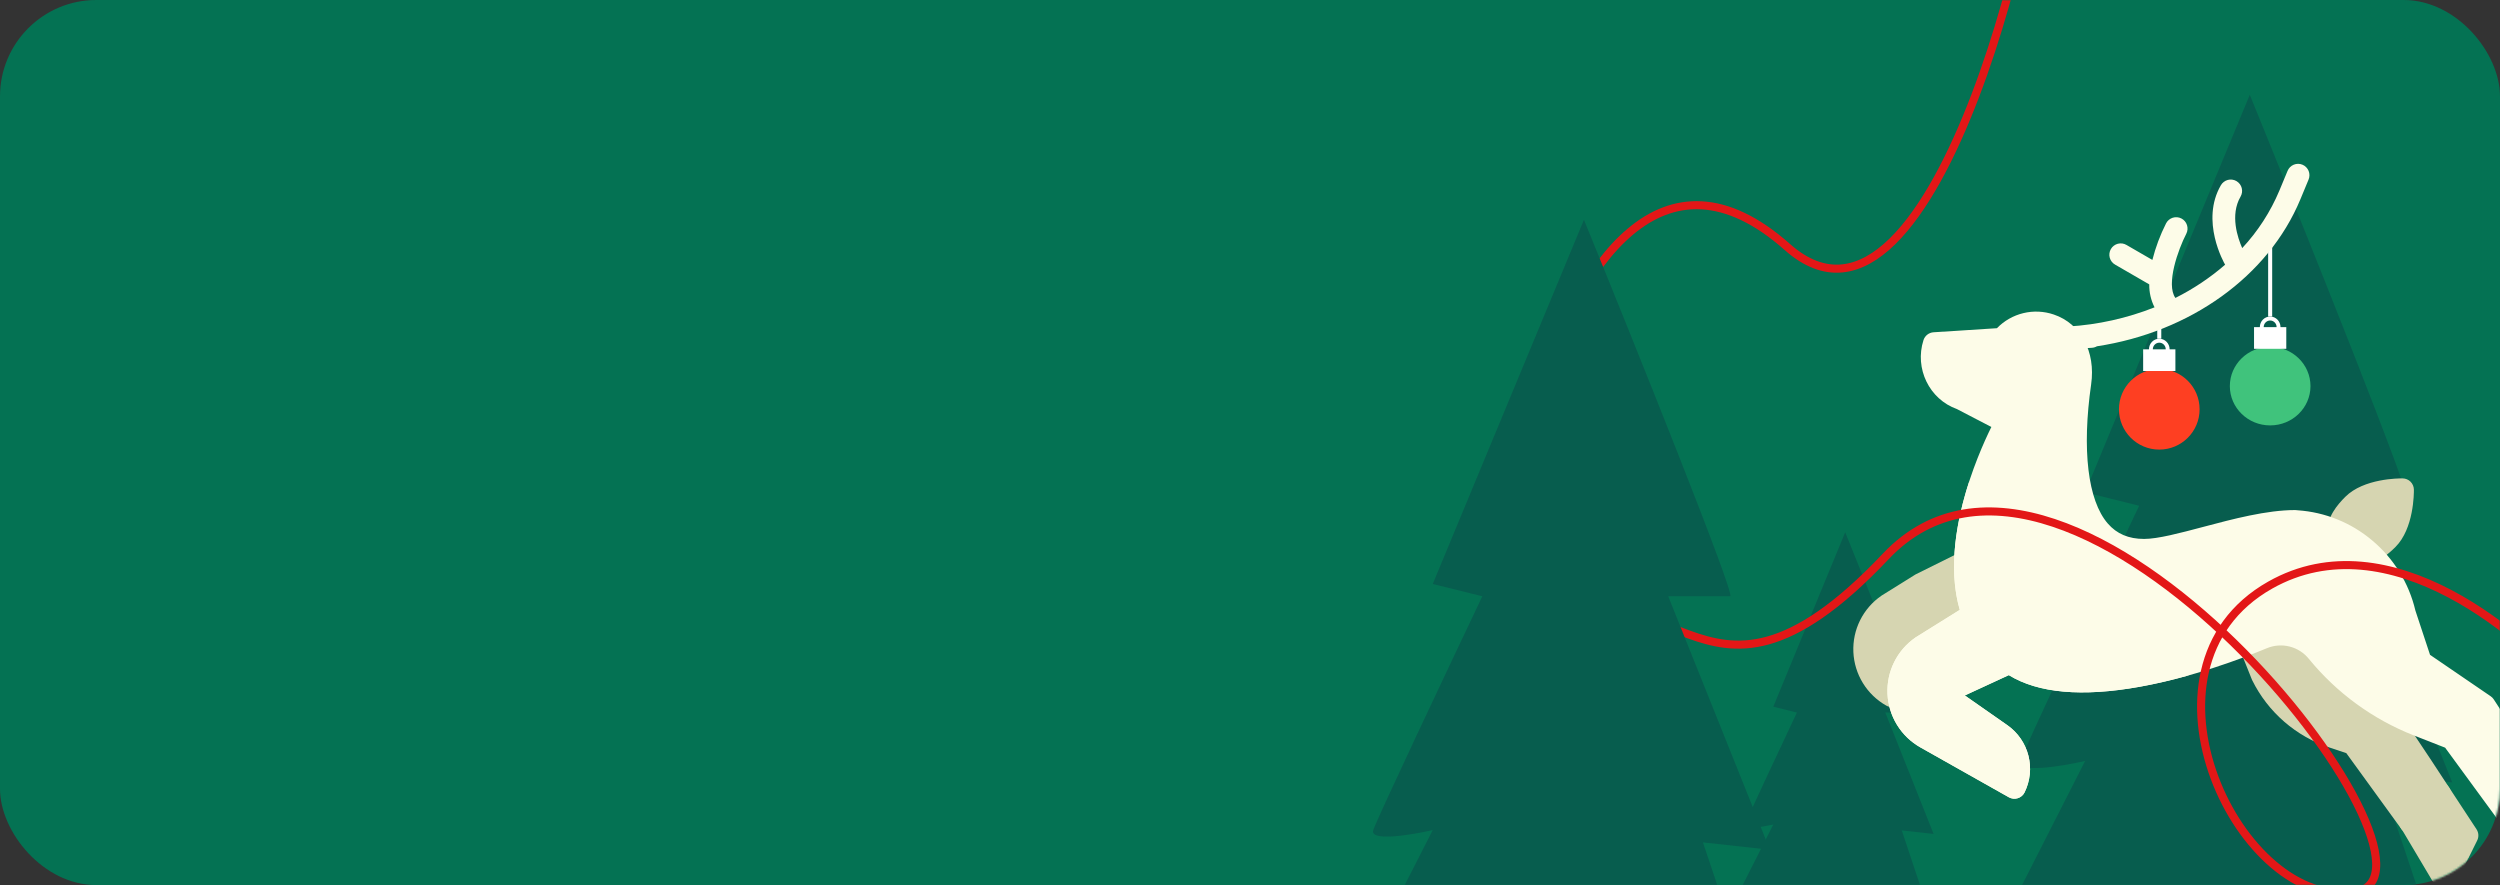<?xml version="1.0" encoding="UTF-8"?> <svg xmlns="http://www.w3.org/2000/svg" width="1240" height="439" viewBox="0 0 1240 439" fill="none"><rect x="0" y="0" width="1240" height="439" fill="#333333" stroke="none"/><rect width="1240" height="439" rx="47.792" fill="#047253"></rect><mask id="mask0_4621_4515" style="mask-type:alpha" maskUnits="userSpaceOnUse" x="0" y="0" width="1240" height="439"><rect width="1240" height="439" rx="47.792" fill="#FA5A52"></rect></mask><g mask="url(#mask0_4621_4515)"><path d="M949.721 353.433C951.125 353.433 927.308 293.811 915.224 264L879.557 350.51L891.251 353.433C883.066 370.774 866.46 406.157 865.525 408.963C864.589 411.768 874.49 410.132 879.557 408.963L855 457.479L962 468L943.29 411.885L959.077 413.639L935.104 353.433L949.721 353.433Z" fill="#075D4E"></path><path d="M1194.89 250.854C1198.1 250.854 1143.56 114.951 1115.9 47L1034.23 244.192L1061.01 250.854C1042.26 290.381 1004.24 371.034 1002.1 377.43C999.956 383.825 1022.63 380.095 1034.23 377.43L978 488.017L1223 512L1180.16 384.092L1216.31 388.089L1161.42 250.854L1194.89 250.854Z" fill="#075D4E"></path><path d="M1106 191.5C1106 196.883 1108.24 201.761 1111.86 205.289C1115.48 208.817 1120.48 211 1126 211C1131.52 211 1136.52 208.817 1140.14 205.289C1143.76 201.761 1146 196.887 1146 191.5C1146 186.113 1143.76 181.239 1140.14 177.711C1136.52 174.183 1131.52 172 1126 172C1120.48 172 1115.48 174.183 1111.86 177.711C1108.24 181.239 1106 186.113 1106 191.5Z" fill="#40C37C"></path><path d="M1120.88 162.253C1120.88 160.805 1121.45 159.49 1122.38 158.54C1123.31 157.59 1124.59 157 1126 157C1127.41 157 1128.7 157.59 1129.62 158.54C1130.55 159.49 1131.13 160.805 1131.13 162.253H1134V173H1118V162.253H1120.87H1120.88ZM1129.2 162.253C1129.2 161.346 1128.84 160.528 1128.26 159.932C1127.68 159.338 1126.88 158.969 1126 158.969C1125.11 158.969 1124.32 159.338 1123.73 159.932C1123.15 160.525 1122.79 161.346 1122.79 162.253H1129.2H1129.2Z" fill="white"></path><path d="M1125 113H1127V157H1125V113Z" fill="white"></path><path d="M1051 203C1051 208.521 1053.24 213.524 1056.86 217.143C1060.48 220.762 1065.48 223 1071 223C1076.52 223 1081.52 220.762 1085.14 217.143C1088.76 213.524 1091 208.525 1091 203C1091 197.475 1088.76 192.476 1085.14 188.857C1081.52 185.238 1076.52 183 1071 183C1065.48 183 1060.48 185.238 1056.86 188.857C1053.24 192.476 1051 197.475 1051 203Z" fill="#FE3F22"></path><path d="M1065.88 173.253C1065.88 171.805 1066.45 170.49 1067.38 169.54C1068.31 168.59 1069.59 168 1071 168C1072.41 168 1073.7 168.59 1074.62 169.54C1075.55 170.49 1076.13 171.805 1076.13 173.253H1079V184H1063V173.253H1065.87H1065.88ZM1074.21 173.253C1074.21 172.346 1073.85 171.528 1073.27 170.932C1072.69 170.335 1071.89 169.969 1071 169.969C1070.12 169.969 1069.32 170.338 1068.74 170.932C1068.15 171.525 1067.8 172.346 1067.8 173.253H1074.2H1074.21Z" fill="white"></path><path d="M1070 155H1072V168H1070V155Z" fill="white"></path><path d="M1025.99 161.944H1026C1040.63 161.043 1055.02 157.835 1068.65 152.438C1066.87 148.911 1065.97 145.004 1066.03 141.053L1049.14 131.284C1048.49 130.921 1047.91 130.431 1047.45 129.843C1046.99 129.254 1046.64 128.579 1046.44 127.857C1046.24 127.135 1046.19 126.38 1046.28 125.637C1046.38 124.894 1046.62 124.177 1047 123.529C1047.37 122.881 1047.87 122.313 1048.47 121.861C1049.07 121.408 1049.75 121.079 1050.47 120.893C1051.2 120.707 1051.96 120.667 1052.7 120.776C1053.44 120.885 1054.15 121.141 1054.79 121.529L1067.58 128.927C1069.17 122.647 1071.45 116.562 1074.37 110.781C1075.06 109.452 1076.25 108.451 1077.67 107.997C1079.09 107.543 1080.64 107.674 1081.97 108.36C1083.3 109.047 1084.3 110.232 1084.75 111.657C1085.21 113.081 1085.08 114.628 1084.39 115.956C1080.37 123.742 1074.19 141.006 1079 147.772C1087.87 143.324 1096.16 137.789 1103.66 131.294C1103.05 130.245 1091.3 109.526 1101.56 91.871C1101.93 91.229 1102.43 90.666 1103.02 90.216C1103.61 89.765 1104.28 89.434 1104.99 89.244C1105.71 89.053 1106.46 89.005 1107.19 89.104C1107.93 89.202 1108.64 89.445 1109.28 89.818C1109.92 90.19 1110.48 90.686 1110.93 91.276C1111.38 91.866 1111.71 92.539 1111.9 93.256C1112.08 93.973 1112.13 94.721 1112.03 95.455C1111.93 96.19 1111.68 96.898 1111.31 97.538C1106 106.662 1109.91 118.028 1112.14 123.052C1119.91 114.71 1126.15 105.063 1130.56 94.554L1134.63 84.772C1134.91 84.082 1135.32 83.456 1135.84 82.927C1136.37 82.399 1136.99 81.979 1137.68 81.692C1138.36 81.406 1139.1 81.258 1139.84 81.257C1140.59 81.256 1141.32 81.402 1142.01 81.688C1142.7 81.973 1143.32 82.391 1143.84 82.918C1144.37 83.446 1144.78 84.072 1145.07 84.76C1145.35 85.448 1145.49 86.186 1145.48 86.93C1145.48 87.673 1145.33 88.409 1145.04 89.094L1140.98 98.876C1125.11 137.088 1086.32 164.733 1040.07 171.76C1039.31 172.194 1038.47 172.449 1037.6 172.503L1026.7 173.195C1026.58 173.203 1026.46 173.207 1026.34 173.207C1024.87 173.209 1023.46 172.64 1022.41 171.621C1021.36 170.601 1020.74 169.212 1020.7 167.747C1020.65 166.282 1021.18 164.856 1022.16 163.773C1023.15 162.69 1024.52 162.034 1025.99 161.944H1025.99Z" fill="#FDFCE8"></path><path d="M1212.72 442.053C1212.79 442.053 1212.86 442.053 1212.94 442.049C1213.95 442.011 1214.94 441.699 1215.79 441.148C1216.64 440.597 1217.32 439.827 1217.77 438.918L1228.68 416.887C1229.12 416.006 1229.32 415.026 1229.26 414.044C1229.2 413.063 1228.88 412.114 1228.34 411.292L1214.73 390.564C1214.27 389.864 1213.66 389.276 1212.95 388.841C1212.23 388.406 1211.43 388.136 1210.6 388.051C1209.76 387.965 1208.92 388.067 1208.13 388.347C1207.34 388.628 1206.63 389.081 1206.04 389.673L1191.72 403.989C1190.77 404.938 1190.19 406.194 1190.09 407.531C1189.98 408.869 1190.36 410.2 1191.14 411.285L1191.65 411.979L1207.88 439.296C1208.38 440.136 1209.09 440.832 1209.93 441.316C1210.78 441.799 1211.75 442.053 1212.72 442.053Z" fill="#D6D5B1"></path><path d="M1195.71 413.611C1197.2 413.611 1198.63 413.017 1199.69 411.96L1214.01 397.643C1214.93 396.727 1215.5 395.522 1215.63 394.233C1215.76 392.943 1215.45 391.647 1214.73 390.564L1205.8 376.953L1149.41 292.369C1148.72 291.34 1147.72 290.565 1146.55 290.164C1145.38 289.762 1144.11 289.757 1142.93 290.148L1109.11 301.421C1108.38 301.664 1107.71 302.053 1107.14 302.565C1106.57 303.076 1106.11 303.7 1105.78 304.397C1105.46 305.093 1105.28 305.849 1105.26 306.617C1105.24 307.385 1105.38 308.149 1105.66 308.862L1116.93 337.046C1116.99 337.191 1117.06 337.334 1117.13 337.474C1121.01 345.298 1126.41 352.273 1133.01 357.997C1139.61 363.72 1147.28 368.078 1155.58 370.817L1163.76 373.547L1191.14 411.285C1191.62 411.944 1192.24 412.492 1192.95 412.891C1193.66 413.29 1194.45 413.529 1195.26 413.594C1195.41 413.605 1195.56 413.611 1195.71 413.611Z" fill="#D6D5B1"></path><path d="M1175.13 279.423C1175.8 279.422 1176.46 279.303 1177.09 279.07C1180.61 277.767 1184.23 275.223 1188.16 271.295C1197.28 262.174 1197.31 244.802 1197.29 242.847C1197.27 241.378 1196.67 239.976 1195.64 238.937C1194.6 237.899 1193.19 237.307 1191.73 237.287C1189.79 237.259 1172.4 237.291 1163.28 246.413C1159.28 250.414 1154.01 256.591 1154.47 264.021C1154.52 264.885 1154.77 265.725 1155.2 266.476C1155.63 267.226 1156.23 267.868 1156.95 268.351L1171.99 278.462C1172.92 279.089 1174.01 279.423 1175.13 279.423Z" fill="#D6D5B1"></path><path d="M938.374 350.713C938.932 350.713 939.487 350.63 940.02 350.467L954.709 345.982C955.366 345.781 955.981 345.462 956.524 345.04L1007.26 305.582C1008.34 304.737 1009.08 303.522 1009.34 302.168C1009.59 300.814 1009.34 299.414 1008.63 298.233L991.718 270.048C990.989 268.833 989.828 267.937 988.467 267.538C987.107 267.14 985.646 267.269 984.377 267.9L950.324 284.811C950.162 284.891 950.003 284.98 949.85 285.075L933.422 295.316C933.351 295.359 933.281 295.404 933.215 295.451C928.711 298.54 925.067 302.725 922.628 307.611C920.188 312.498 919.034 317.926 919.273 323.383C919.512 328.839 921.137 334.145 923.995 338.8C926.852 343.454 930.848 347.304 935.606 349.987C936.451 350.463 937.405 350.713 938.374 350.713Z" fill="#D6D5B1"></path><path d="M1248 415.044C1248.84 415.044 1249.68 414.854 1250.44 414.49C1251.2 414.126 1251.86 413.595 1252.39 412.938L1264.66 397.671C1264.82 397.471 1264.97 397.26 1265.1 397.04L1265.41 396.527C1265.96 395.621 1266.23 394.58 1266.21 393.524C1266.2 392.467 1265.88 391.437 1265.3 390.552L1236.91 346.913C1236.5 346.288 1235.98 345.751 1235.36 345.332L1205.3 324.799L1198.04 302.85C1194.84 289.234 1187.31 277.02 1176.59 268.036C1166.19 259.262 1153.26 254.031 1139.68 253.103C1139.27 253.026 1138.85 252.988 1138.43 252.989C1124.26 252.989 1107.51 257.436 1092.73 261.359C1081.19 264.422 1070.3 267.311 1063.46 267.311C1055.81 267.311 1049.91 264.805 1045.45 259.65C1035.56 248.243 1032.56 223.073 1037.21 190.599C1039.53 174.42 1032.08 160.512 1018.66 155.998C1013.8 154.346 1008.57 154.108 1003.58 155.31C998.594 156.513 994.049 159.107 990.476 162.792L959.051 164.805C957.921 164.877 956.839 165.288 955.946 165.985C955.052 166.681 954.39 167.63 954.044 168.708C949.526 182.795 956.953 198.025 970.627 202.893L987.71 211.781C980.533 226.33 962.213 268.501 972.047 302.501L950.332 316.038C950.262 316.081 950.191 316.126 950.126 316.173C945.621 319.262 941.977 323.447 939.538 328.334C937.098 333.221 935.944 338.648 936.183 344.105C936.423 349.562 938.048 354.868 940.906 359.522C943.764 364.177 947.76 368.027 952.518 370.709L996.369 395.436C997.035 395.811 997.769 396.047 998.529 396.13C999.288 396.213 1000.06 396.14 1000.79 395.917C1001.52 395.693 1002.19 395.324 1002.78 394.83C1003.36 394.337 1003.84 393.731 1004.18 393.047C1006.97 387.4 1007.65 380.943 1006.1 374.839C1004.55 368.734 1000.87 363.384 995.725 359.752L974.538 344.947L996.368 334.863C1010.9 343.812 1032.66 345.767 1061.1 340.671C1087.23 335.989 1111.97 326.655 1124.4 321.505C1127.98 320.02 1131.94 319.736 1135.7 320.696C1139.45 321.655 1142.79 323.806 1145.22 326.826C1159.02 343.719 1176.93 356.78 1197.23 364.757L1212.78 370.842L1243.45 412.737C1243.96 413.434 1244.63 414.005 1245.39 414.405C1246.16 414.805 1247.01 415.023 1247.87 415.042L1248 415.044Z" fill="#FDFCE8"></path><path d="M1133.44 289.859C1127.22 289.859 1122.17 284.811 1122.17 278.585C1122.17 272.359 1127.22 267.312 1133.44 267.312C1139.67 267.312 1144.72 272.359 1144.72 278.585C1144.72 284.811 1139.67 289.859 1133.44 289.859Z" fill="#FDFCE8"></path><path d="M1164.44 306.769C1159.77 306.769 1155.99 302.983 1155.99 298.314C1155.99 293.644 1159.77 289.858 1164.44 289.858C1169.11 289.858 1172.9 293.644 1172.9 298.314C1172.9 302.983 1169.11 306.769 1164.44 306.769Z" fill="#FDFCE8"></path><path d="M950.126 316.174C950.197 316.127 950.262 316.082 950.333 316.038L972.048 302.502C965.972 281.494 970.645 257.369 976.796 238.566C980.663 264.913 993.729 289.041 1013.68 306.676C1033.63 324.312 1059.18 334.318 1085.8 334.921C1077.97 337.127 1069.61 339.149 1061.1 340.671C1032.66 345.768 1010.9 343.814 996.369 334.864L974.542 344.948L995.728 359.756C1000.87 363.388 1004.55 368.738 1006.1 374.842C1007.65 380.947 1006.97 387.404 1004.18 393.051C1003.84 393.734 1003.37 394.341 1002.78 394.834C1002.2 395.327 1001.52 395.697 1000.79 395.92C1000.06 396.144 999.292 396.216 998.533 396.134C997.773 396.051 997.039 395.815 996.373 395.44L952.521 370.711C947.764 368.029 943.767 364.179 940.909 359.524C938.052 354.87 936.426 349.564 936.187 344.107C935.948 338.651 937.102 333.223 939.541 328.336C941.981 323.449 945.625 319.264 950.129 316.175L950.126 316.174Z" fill="#FDFCE8"></path><path d="M1280 348.791C1253.24 315.393 1184.99 256.914 1126.06 290.186C1052.4 331.777 1111.9 452.767 1168.56 442.369C1225.23 431.972 1027.54 178.341 935.297 276.008C838.5 378.5 830 259 760 329C716.312 372.688 763.441 13.388 886.5 122.5C961.5 189 1018.94 -73.767 1009.5 -87" stroke="#E31717" stroke-width="4"></path><path d="M858.18 295.756C861.131 295.756 811.049 171.252 785.639 109L710.639 289.653L735.23 295.756C718.016 331.968 683.098 405.857 681.131 411.716C679.164 417.575 699.984 414.158 710.639 411.716L659 513.029L884 535L844.656 417.819L877.852 421.481L827.443 295.756L858.18 295.756Z" fill="#075D4E"></path></g></svg> 